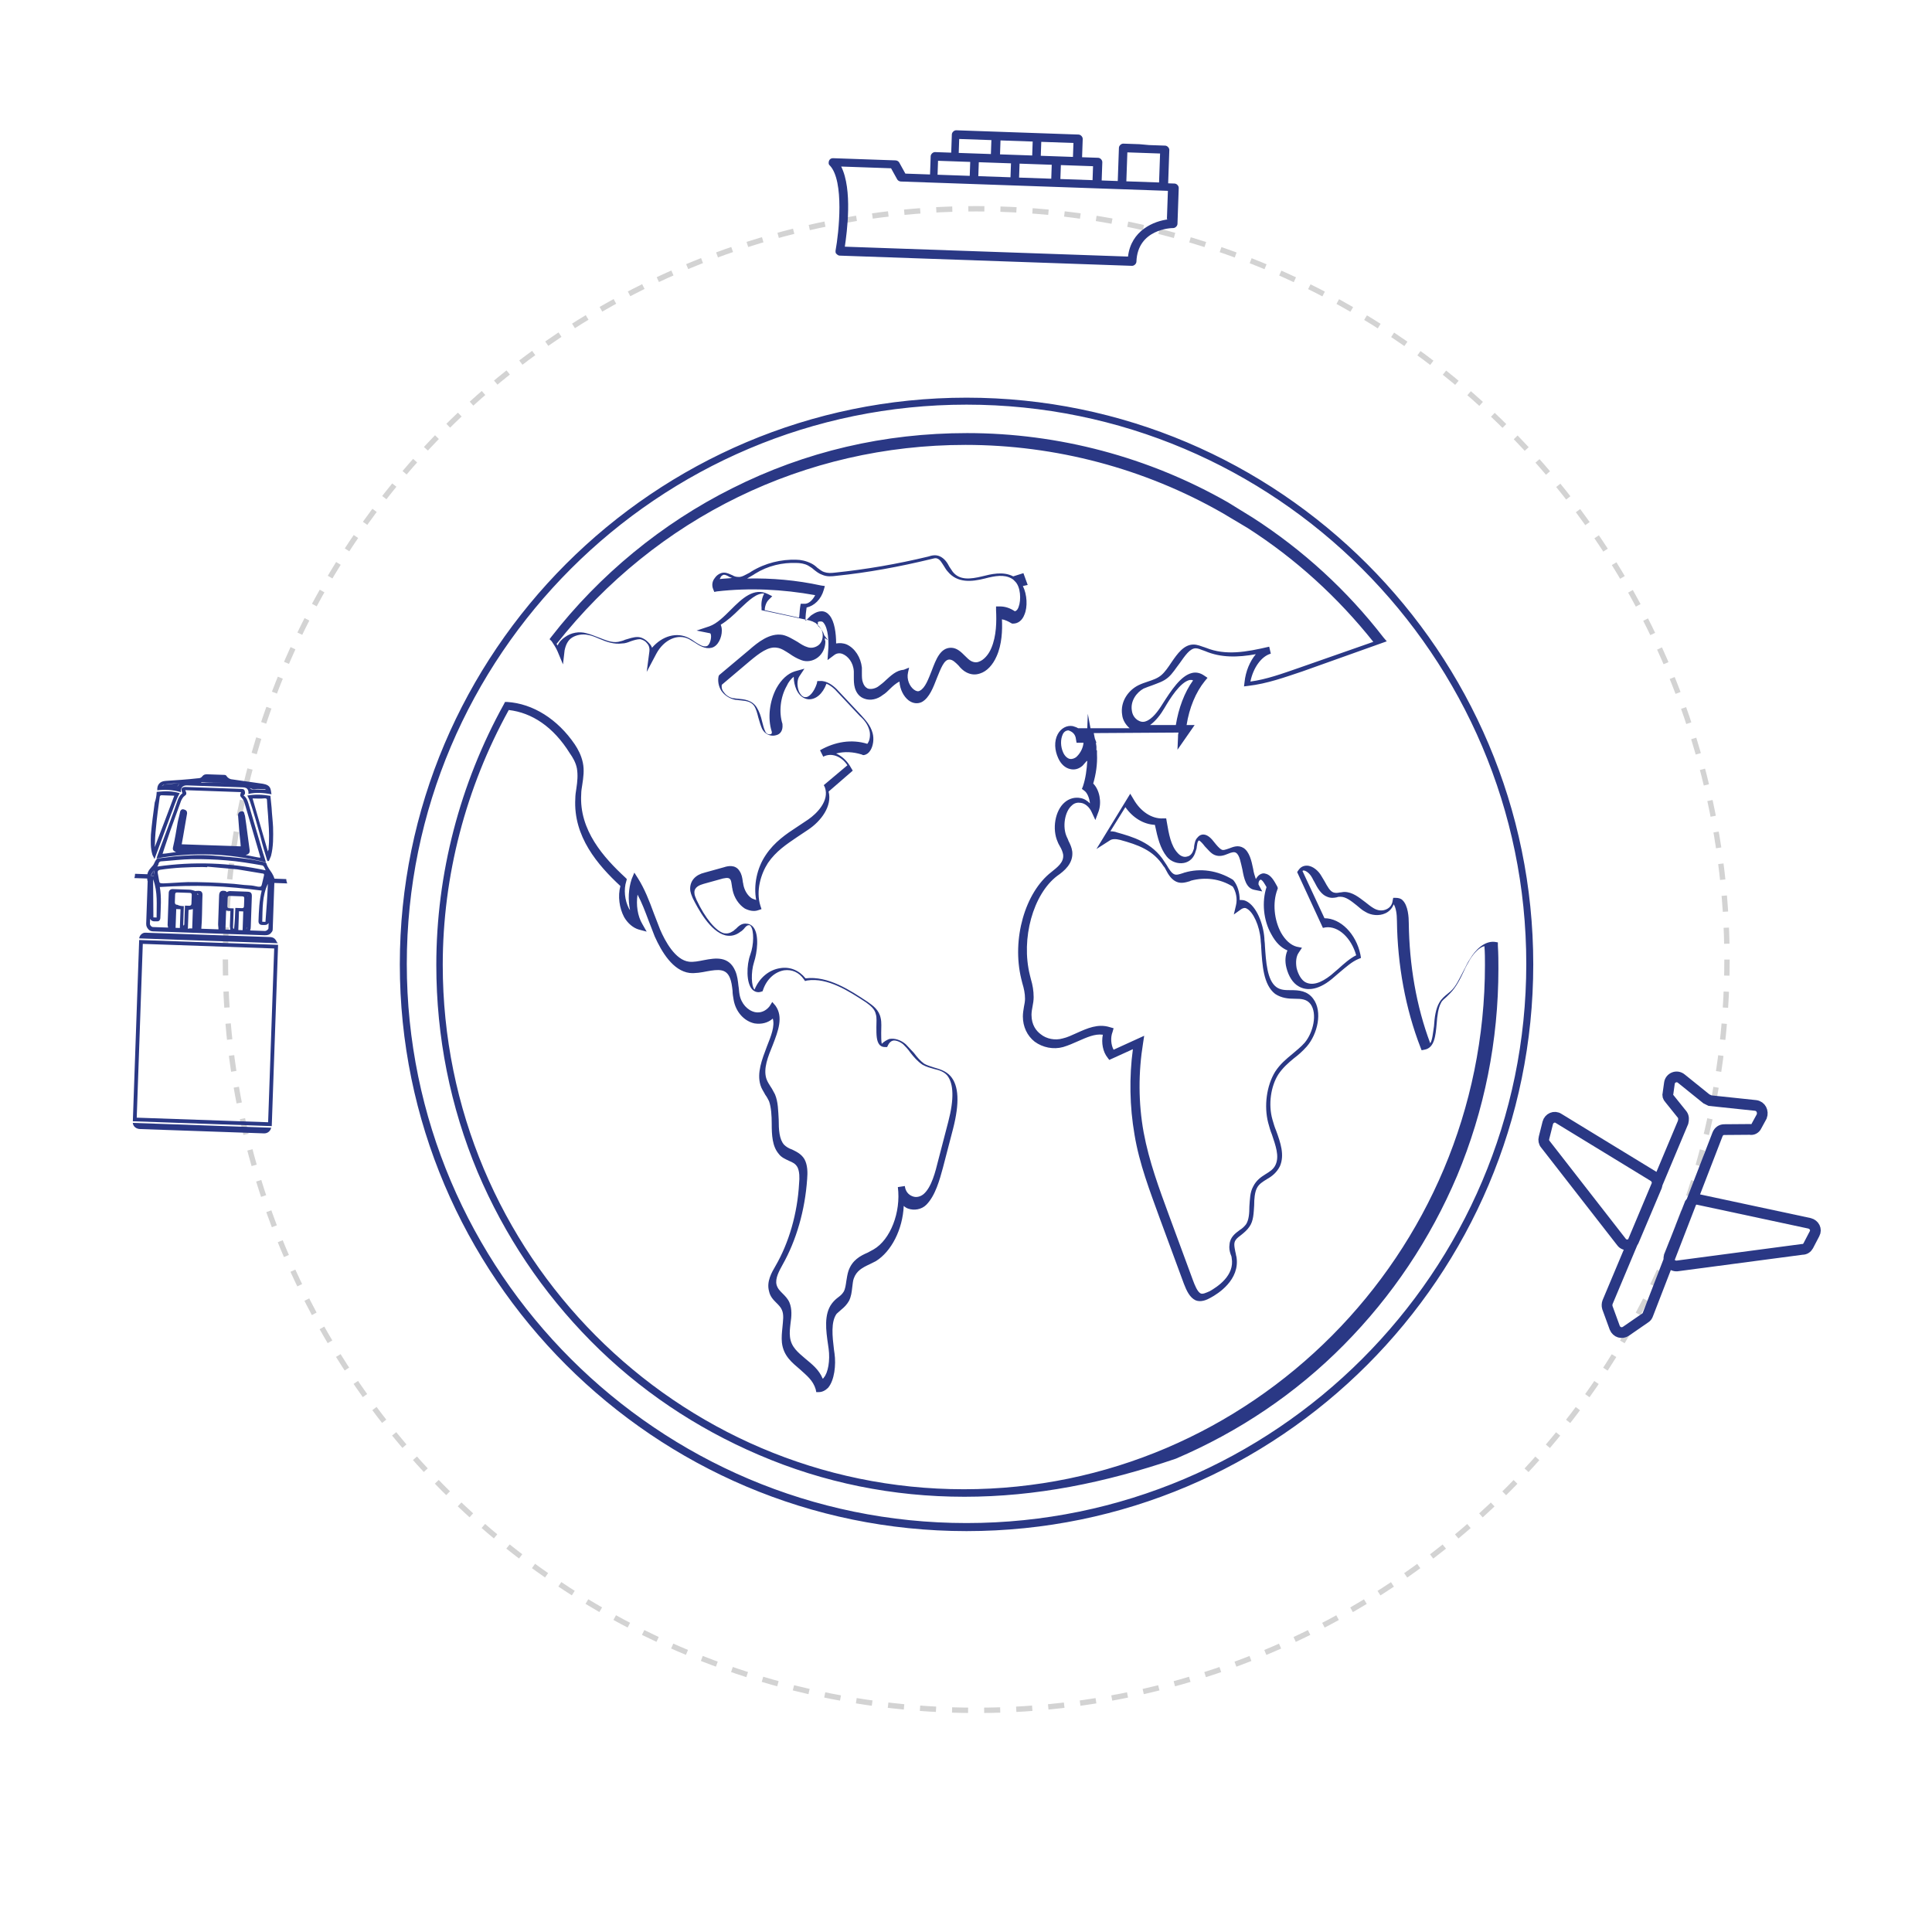 <svg version="1.1" id="Layer_1" xmlns="http://www.w3.org/2000/svg" xmlns:xlink="http://www.w3.org/1999/xlink" x="0px" y="0px" viewBox="0 0 360 360" style="enable-background:new 0 0 360 360;" xml:space="preserve">
                  <style type="text/css">
                    .st00{fill:#2A3885;}
                    .st11{fill:none;stroke:#D3D3D3;stroke-miterlimit:10;stroke-dasharray:2.99,2.99;}
                    .st22{fill:none;stroke:#2A3885;stroke-width:2;stroke-miterlimit:10;}
                  </style>
                  <g>
                    <path id="abt-map" class="st00" d="M180.1,285.3c-58.2,0-105.6-47.4-105.6-105.6S121.9,74.1,180.1,74.1s105.6,47.4,105.6,105.6
                      S238.4,285.3,180.1,285.3z M180.1,75.4c-57.5,0-104.3,46.8-104.3,104.2s46.8,104.2,104.3,104.2S284.4,237,284.4,179.6
                      S237.6,75.4,180.1,75.4z M179.7,278.9c-13.3,0-26.2-2.6-38.3-7.8c-11.7-5-22.3-12.1-31.3-21.2c-9-9.1-16.1-19.7-21.1-31.5
                      c-5.1-12.2-7.7-25.2-7.7-38.6c0-17,4.4-33.8,12.6-48.6l0.2-0.4h0.4c4.8,0.3,9.4,3.2,12.6,7.9c0.6,0.9,1.2,2,1.5,3.4
                      s0.1,2.8-0.1,4.1c-0.1,0.6-0.2,1.2-0.2,1.8c-0.4,6.7,4.2,11.8,8.2,15.5l0.3,0.3l-0.1,0.4c-0.5,1.5-0.3,3.6,0.5,5.1
                      c0.1,0.1,0.1,0.2,0.2,0.3c-0.4-1.9-0.3-4,0.3-5.8l0.5-1.2l0.7,1.1c1.2,1.9,2.1,4.2,2.9,6.4c0.4,1,0.8,2.1,1.2,3.1
                      c0.9,2.1,2.8,5.7,5.4,6c0.8,0.1,1.8-0.1,2.8-0.3c2.1-0.4,4.6-0.8,5.8,2c0.4,0.9,0.5,1.9,0.6,2.8c0.1,0.5,0.1,1.1,0.2,1.6
                      c0.3,1.7,1.5,3,2.9,3.3c1,0.2,2-0.2,2.7-1.1l0.5-0.8l0.6,0.7c1.5,2.1,0.5,4.7-0.5,7.3c-0.9,2.2-1.8,4.4-1.2,6.3
                      c0.2,0.6,0.5,1,0.8,1.5c0.3,0.4,0.5,0.9,0.8,1.4c0.6,1.4,0.6,3.1,0.7,4.7c0,1.9,0.1,3.7,1,4.7c0.4,0.4,0.9,0.7,1.5,0.9
                      c0.8,0.4,1.7,0.8,2.3,1.8c0.6,1.1,0.6,2.5,0.5,3.7c-0.4,5.8-2,11.4-4.6,16c-0.6,1.1-1.4,2.5-1.1,3.7c0.2,0.7,0.6,1.1,1.1,1.6
                      s1,1,1.3,1.7c0.5,1.2,0.4,2.6,0.2,3.9c-0.1,0.9-0.2,1.7-0.1,2.5c0.2,1.9,1.5,2.9,2.9,4.1c1.2,1,2.5,2,3.2,3.7
                      c0.1-0.1,0.2-0.1,0.2-0.2c0.8-0.9,1.2-3.2,0.9-5.4c0-0.2-0.1-0.5-0.1-0.7c-0.4-2.7-0.8-5.7,0.7-7.7c0.3-0.4,0.7-0.8,1.1-1.1
                      c0.4-0.3,0.8-0.6,1.1-1.1s0.4-1.3,0.5-2c0.1-0.6,0.2-1.3,0.4-1.9c0.7-2,2.2-2.8,3.6-3.4c0.4-0.2,0.7-0.4,1.1-0.6
                      c3.1-1.8,5.1-6.9,4.5-11.6l1.3-0.2c0.1,0.9,0.6,1.6,1.4,1.9c0.7,0.3,1.5,0.1,2.1-0.4c1.5-1.3,2.2-4.2,2.7-6.2l1.9-7.3
                      c1.1-4.2,1-7.1-0.2-8.6c-0.6-0.7-1.5-1-2.4-1.2c-0.7-0.2-1.5-0.4-2.2-0.8c-0.9-0.6-1.6-1.4-2.3-2.3c-0.4-0.6-0.9-1.1-1.3-1.5
                      c-0.6-0.5-1.4-0.8-1.9-0.7c-0.4,0.1-0.7,0.4-0.9,0.8l-0.2,0.4h-0.4c-0.4,0-0.7-0.1-1-0.4c-0.6-0.7-0.6-1.9-0.6-3.3
                      c0-0.9,0.1-1.8-0.1-2.4c-0.2-1-1-1.6-1.8-2.2c-3.2-2.1-7.2-4.7-11-4.1l-0.4,0.1l-0.2-0.3c-0.9-1.3-2.2-1.9-3.7-1.7
                      c-1.7,0.3-3.2,1.6-3.9,3.6l-0.1,0.3l-0.3,0.1c-0.6,0.2-1.2,0-1.6-0.4c-1.2-1.2-1.1-4.6-0.4-6.5c0.7-1.9,0.7-4.5,0.1-5.3
                      c-0.1-0.2-0.2-0.2-0.4-0.2c-0.3,0-0.6,0.3-0.9,0.7c-0.2,0.2-0.4,0.4-0.6,0.5c-0.9,0.7-1.8,0.9-2.8,0.7c-2.9-0.7-5.2-5.1-6.1-6.9
                      c-0.2-0.5-0.5-1.1-0.5-1.8c0-1.5,1-2.6,2.7-3l3.6-1c0.6-0.2,2.1-0.6,2.9,0.7c0.4,0.6,0.5,1.2,0.6,1.9c0,0.2,0.1,0.4,0.1,0.6
                      c0.2,1.1,0.8,2.1,1.6,2.6c0.2,0.1,0.5,0.2,0.8,0.3c-0.5-2.7,0.1-5.9,1.8-8.4c1.6-2.4,3.8-3.9,5.8-5.2l2.1-1.4c1.6-1.1,4-3.5,3.1-6
                      l-0.2-0.4l4.4-3.7c-1.1-1.7-3-2.4-4.5-1.6l-0.6-1.2c2.8-1.6,5.9-2.1,8.8-1.2c0.1-0.1,0.1-0.1,0.2-0.3c0.3-0.5,0.4-1.5,0.2-2.2
                      c-0.3-1.1-0.9-1.9-1.8-2.7l-4.6-4.9c-0.5-0.5-1.1-0.9-1.6-1.1c-0.7,1.9-2,3-3.4,2.9c-0.9-0.1-1.7-0.7-2.2-1.8
                      c-0.3-0.7-0.5-1.5-0.5-2.4c-0.5,0.4-1,1-1.3,1.7c-1.2,2.1-1.5,4.9-0.8,7.1v0.1c0.1,1-0.3,1.8-1.2,2c-1,0.3-2.1-0.2-2.6-1.2
                      c-0.3-0.7-0.5-1.4-0.7-2.1c-0.2-0.8-0.4-1.6-0.8-2.2c-0.6-0.8-1.5-0.9-2.5-1c-0.3,0-0.6-0.1-1-0.1c-1-0.2-2-0.8-2.6-1.7
                      c-0.5-0.8-0.7-1.8-0.5-2.7l0.1-0.2l5.6-4.7c1.6-1.4,3.8-3.2,6.2-2.8c1,0.2,1.9,0.8,2.8,1.3c0.6,0.4,1.2,0.8,1.9,1
                      c0.6,0.2,1.3,0.1,1.9-0.3c0.6-0.4,0.9-1.1,0.9-1.9c0-0.9-0.4-1.5-1.1-2.1l-0.2-0.2c-0.2-0.1-0.4-0.2-0.6-0.3l-0.6-0.2l0,0l-8.9-1.9
                      v-0.5c-0.1-0.9,0.1-1.9,0.5-2.6c-1.4-0.1-2.7,1.1-4.6,2.9c-1.1,1.1-2.3,2.2-3.5,2.9c0.1,0.3,0.2,0.6,0.2,1.1c0,1.3-0.7,2.9-1.9,3.2
                      c-1.2,0.3-2.3-0.4-3.2-1c-0.3-0.2-0.7-0.4-1-0.6c-2.1-1.1-4.7,0.1-6.1,2.7l-1.8,3.4l0.5-3.8c0.1-0.8-0.2-1.3-0.5-1.6
                      c-0.3-0.4-0.8-0.6-1.2-0.7c-0.6,0-1.2,0.2-1.8,0.4c-0.5,0.2-1,0.4-1.6,0.4c-1.5,0.2-2.9-0.3-4.3-0.9c-0.7-0.3-1.4-0.6-2.1-0.7
                      c-1-0.2-2.1,0-2.9,0.5s-1.2,1.4-1.4,2.4l-0.3,2.6l-1-2.4c-0.3-0.7-0.7-1.3-1.1-1.9l-0.4-0.4l0.3-0.4c9-11.6,20.7-21.2,33.7-27.7
                      c13.7-6.9,28.4-10.3,43.8-10.3c17.1,0,33.9,4.5,48.6,12.9l4.7,2.9c9.3,6,17.5,13.5,24.3,22.3l0.6,0.7l-15.7,5.6
                      c-3.3,1.1-6.6,2.3-10.1,2.7l-0.8,0.1l0.1-0.8c0.2-2,1-3.9,2.1-5.2c-3.3,0.6-6.5,0.7-9.5-0.6c-0.1,0-0.2-0.1-0.3-0.1
                      c-0.5-0.2-1-0.4-1.4-0.4c-1.1,0-2,1.4-3,2.8c-0.7,0.9-1.3,1.9-2.1,2.6c-0.9,0.8-2,1.1-3,1.5c-0.6,0.2-1.1,0.4-1.6,0.6
                      c-1.3,0.7-2.5,2.3-2.2,4.1c0.1,0.8,0.5,1.4,1.1,1.8c0.5,0.3,1,0.4,1.5,0.2c1.2-0.4,2.3-1.9,3.1-3.2c1.6-2.5,3.4-5.3,5.5-5.8
                      c0.8-0.2,1.6,0,2.3,0.5l0.6,0.4l-0.5,0.6c-1.7,2.1-2.9,5-3.4,8.2h1.5l-3.2,4.6l0.1-2.3c0-0.3,0-0.6,0.1-0.9l-15.8,0.1l0.2,1
                      l0.3,0.8h-0.1c0,0.2,0.1,0.5,0.1,0.7v0.1c0,0.2,0,0.4,0,0.6h0.1v0.7c0.1,1.9-0.2,3.8-0.7,5.5c1.2,1.2,1.6,3.5,1,5.2l-0.6,1.6
                      l-0.7-1.5c-0.4-0.9-1.2-1.6-2-1.7c-0.6-0.1-1.2,0-1.7,0.5c-1.3,1.1-1.8,4-0.9,5.9c0.1,0.2,0.2,0.4,0.3,0.7c0.3,0.6,0.6,1.2,0.7,2
                      c0.2,2.2-1.5,3.6-2.8,4.5l0,0c-4.5,3.4-6.8,11.7-5.1,18.5c0.1,0.3,0.1,0.5,0.2,0.8c0.3,1,0.5,2.1,0.5,3.3c0,0.6-0.1,1.2-0.2,1.7
                      c-0.1,0.5-0.2,1.1-0.2,1.6c0,1.9,0.9,3,1.7,3.6c1.1,0.9,2.7,1.2,4.1,0.8c0.9-0.2,1.7-0.6,2.6-1c2-0.9,4-1.8,6.2-1.1l0.7,0.2
                      l-0.2,0.7c-0.4,1-0.3,2.4,0.2,3.3l5.7-2.6l-0.2,1.3c-0.9,5.5-0.9,11.2,0.1,16.7c1,5.4,2.9,10.5,4.7,15.4l4.5,12.2
                      c0.3,0.8,0.8,2.1,1.4,2.4c0.4,0.2,1-0.1,1.7-0.4c1.4-0.8,4.7-2.9,4.1-6.2c0-0.2-0.1-0.5-0.2-0.7c-0.2-0.6-0.3-1.2-0.2-1.8
                      c0.1-1.4,1.1-2.1,1.9-2.7c0.5-0.3,0.9-0.7,1.2-1.1c0.5-0.8,0.6-2,0.6-3.3c0.1-1.3,0.1-2.6,0.7-3.7c0.6-1.2,1.5-1.8,2.3-2.3
                      s1.5-0.9,1.9-1.8c0.7-1.6,0-3.5-0.7-5.6c-0.3-0.7-0.5-1.5-0.7-2.2c-0.8-3.1-0.3-6.9,1.3-9.5c0.9-1.4,2.1-2.4,3.2-3.3
                      c0.8-0.7,1.6-1.3,2.3-2.1c1.6-1.9,2.4-5.4,1.1-7.2c-0.7-0.9-1.6-1-3-1c-1.1,0-2.4-0.1-3.6-0.9c-2.2-1.7-2.4-5.4-2.6-8.7
                      c0-0.5-0.1-1-0.1-1.4c-0.2-2.6-1.4-5.2-2.6-5.8c-0.3-0.2-0.7-0.1-1,0.1l-1.4,1l0.4-1.7c0.3-1.2,0-2.6-0.6-3.5
                      c-2.4-1.5-5.2-1.8-7.8-1.1l-0.2,0.1c-0.7,0.2-1.6,0.5-2.5,0.1s-1.5-1.3-2-2.3c-0.1-0.2-0.2-0.4-0.4-0.6c-1.9-3-4.8-4-8.1-4.9
                      c-0.8-0.2-1.5-0.2-1.9,0.1l-2.5,1.6l6.3-10.3l0.6,1c1.3,2.3,3.4,3.7,5.5,3.6h0.6l0.1,0.6c0.4,2.4,0.8,4.5,2,5.8
                      c0.5,0.6,1.2,0.9,1.8,0.7c0.6-0.1,1-0.6,1.2-1.3c0.1-0.2,0.1-0.4,0.1-0.6c0.1-0.6,0.2-1.2,0.6-1.6c0.4-0.5,0.8-0.6,1.1-0.6
                      c0.8,0,1.5,0.7,2.1,1.5c0.4,0.5,0.9,1.1,1.3,1.3c0.3,0.2,0.8,0,1.4-0.2c0.8-0.3,1.7-0.7,2.7-0.1c1.1,0.7,1.5,2.4,1.8,3.9
                      c0.1,0.7,0.3,1.3,0.5,1.9c0.1-0.1,0.1-0.2,0.2-0.3c0.4-0.6,1.1-0.9,1.6-0.7c1,0.2,1.6,1.3,2.2,2.4l0.1,0.3l-0.1,0.3
                      c-0.9,2.4-0.6,5.6,0.7,8c0.8,1.4,1.8,2.3,2.9,2.6l1,0.2l-0.6,0.9c-0.5,0.7-0.6,1.8-0.4,2.9c0.3,1.2,0.9,2.2,1.6,2.6
                      c1.3,0.7,2.9,0.2,4.8-1.3c0.5-0.4,0.9-0.8,1.4-1.2c1-0.9,2.1-1.9,3.3-2.5c-0.9-3.2-3.3-5.5-5.7-5.2l-0.5,0.1l-4.8-10.4l0.2-0.3
                      c0.4-0.6,0.9-0.9,1.6-0.9l0,0c1.1,0,2.2,1,2.7,1.9c0.2,0.3,0.4,0.7,0.6,1c0.5,0.9,1,1.9,1.7,2.1c0.3,0.1,0.7,0.1,1.1,0
                      c0.3,0,0.6-0.1,0.9-0.1c1.5,0,2.7,1,3.9,1.9c0.5,0.4,1,0.8,1.5,1.1c0.8,0.5,1.7,0.6,2.5,0.2c0.6-0.3,1-0.8,1.1-1.6l0.1-0.5h0.5
                      c0.4,0,0.9,0.1,1.2,0.4c1.1,1,1.2,3.3,1.2,4.3c0.1,7.8,1.4,15.5,4,22.4c0.4-0.6,0.5-1.9,0.7-3.2c0.1-1.6,0.3-3.2,1-4.4
                      c0.4-0.7,1-1.2,1.5-1.6c0.2-0.2,0.4-0.3,0.6-0.5c1-0.9,1.6-2.3,2.4-3.8c0.4-0.7,0.7-1.5,1.2-2.2c1-1.7,2.7-3.4,4.6-3.2l0.6,0.1v0.6
                      c0.1,1.6,0.1,3,0.1,4.3c0,13.4-2.6,26.4-7.7,38.6c-5,11.8-12.1,22.4-21.1,31.5s-19.6,16.2-31.3,21.2
                      C205.9,276.3,193,278.9,179.7,278.9z M94.8,132.3c-8,14.5-12.3,30.9-12.3,47.5c0,53.9,43.6,97.7,97.1,97.7s97.1-43.8,97.1-97.7
                      c0-1.1,0-2.3-0.1-3.5c-0.9,0.2-1.9,1.2-2.7,2.5c-0.4,0.7-0.8,1.4-1.1,2.1c-0.7,1.5-1.5,3.1-2.6,4.2c-0.2,0.2-0.4,0.4-0.6,0.6
                      c-0.4,0.4-0.9,0.7-1.1,1.2c-0.5,0.9-0.7,2.4-0.8,3.9c-0.2,2.2-0.4,4.5-2.3,4.8l-0.5,0.1l-0.2-0.5c-2.8-7.2-4.3-15.4-4.4-23.6
                      c0-1.3-0.2-2.5-0.6-3.1c-0.3,0.8-0.9,1.4-1.6,1.7c-1.1,0.5-2.6,0.4-3.7-0.3c-0.6-0.3-1.1-0.8-1.6-1.2c-1-0.8-2-1.6-3-1.6
                      c-0.2,0-0.5,0-0.7,0.1c-0.5,0.1-1.1,0.2-1.8-0.1c-1.1-0.4-1.8-1.6-2.4-2.8c-0.2-0.3-0.3-0.6-0.5-0.9c-0.4-0.7-1.1-1.2-1.5-1.2
                      c0,0-0.1,0-0.2,0.1l4.1,8.8l0,0c3,0,5.9,2.9,6.7,6.8l0.1,0.6l-0.5,0.2c-1.2,0.5-2.3,1.5-3.5,2.5c-0.5,0.4-0.9,0.8-1.4,1.2
                      c-2.9,2.4-5,2.1-6.2,1.4c-1.1-0.6-1.9-1.9-2.3-3.5c-0.3-1.2-0.2-2.3,0.2-3.2c-1.2-0.5-2.2-1.5-3-3c-1.5-2.6-1.8-6.1-0.9-8.8
                      c-0.3-0.5-0.7-1.3-1.1-1.4c0,0-0.2,0.1-0.3,0.3s-0.1,0.5-0.1,0.6l0.7,1.3l-1.5-0.3c-1.5-0.3-1.9-2.1-2.2-3.8
                      c-0.3-1.2-0.5-2.7-1.2-3.1c-0.3-0.2-0.8-0.1-1.5,0.2s-1.6,0.6-2.5,0.2c-0.7-0.3-1.2-1-1.8-1.6c-0.3-0.4-0.8-1-1.1-1.1
                      c0,0,0,0-0.1,0.1c-0.2,0.2-0.2,0.6-0.3,1.1c0,0.3-0.1,0.5-0.2,0.8c-0.3,1.2-1.1,2-2.2,2.2c-1.1,0.2-2.4-0.2-3.2-1.2
                      c-1.2-1.5-1.7-3.5-2.2-5.9c-2.1-0.1-4.1-1.3-5.5-3.3l-2.8,4.5c0.5,0,1,0.1,1.2,0.2c2.8,0.8,6.6,1.8,8.9,5.5
                      c0.1,0.2,0.3,0.4,0.4,0.6c0.4,0.7,0.9,1.5,1.4,1.7c0.4,0.2,1,0,1.6-0.2c0.1,0,0.2-0.1,0.3-0.1c3-0.9,6.2-0.4,9,1.3l0.1,0.1l0.1,0.1
                      c0.7,0.9,1.1,2.2,1.1,3.6c0.4,0,0.8,0,1.2,0.2c1.9,0.9,3.2,4.2,3.4,6.9c0,0.5,0.1,0.9,0.1,1.4c0.2,3,0.4,6.4,2.1,7.7
                      c0.8,0.6,1.7,0.6,2.8,0.6c1.4,0,3,0.1,4.1,1.6c1.8,2.4,0.8,6.6-1.2,8.9c-0.8,0.9-1.6,1.6-2.4,2.2c-1.1,0.9-2.1,1.8-2.9,3
                      c-1.4,2.2-1.9,5.6-1.1,8.4c0.2,0.7,0.4,1.4,0.7,2.1c0.8,2.2,1.6,4.5,0.7,6.6c-0.6,1.2-1.5,1.9-2.4,2.4c-0.8,0.5-1.5,0.9-1.9,1.7
                      s-0.5,2-0.5,3.2c-0.1,1.4-0.1,2.9-0.9,4c-0.4,0.6-1,1.1-1.5,1.5c-0.8,0.6-1.3,1-1.3,1.8c0,0.4,0.1,0.9,0.2,1.4
                      c0.1,0.3,0.1,0.6,0.2,0.9c0.7,4.3-3.5,6.9-4.8,7.6c-0.7,0.4-1.8,0.9-2.8,0.5c-1.1-0.5-1.7-1.8-2.2-3.1l-4.5-12.2
                      c-1.8-5-3.8-10.1-4.7-15.6c-0.9-5.2-1-10.7-0.3-15.9l-4.4,2l-0.3-0.4c-0.9-1.1-1.2-2.8-0.9-4.3c-1.5-0.2-3,0.5-4.6,1.2
                      c-0.9,0.4-1.8,0.8-2.8,1.1c-1.8,0.5-3.8,0.1-5.3-1c-1.4-1.1-2.2-2.8-2.2-4.7c0-0.6,0.1-1.2,0.2-1.8c0.1-0.5,0.2-1,0.2-1.5
                      c0-1-0.2-1.9-0.5-2.9c-0.1-0.3-0.1-0.5-0.2-0.8c-1.8-7.4,0.7-16.1,5.6-19.9l0,0c1.1-0.9,2.4-1.8,2.2-3.3c-0.1-0.5-0.3-1-0.6-1.5
                      c-0.1-0.2-0.3-0.5-0.4-0.8c-1.1-2.4-0.5-5.9,1.3-7.4c0.8-0.7,1.9-1,2.9-0.8c0.7,0.1,1.3,0.5,1.8,1c-0.1-1-0.5-2-1.1-2.4l-0.4-0.3
                      l0.2-0.5c0.5-1.5,0.7-3.1,0.8-4.7h-0.1c-0.3,0.3-0.5,0.6-0.8,0.9c-0.7,0.6-1.5,0.8-2.3,0.6c-0.9-0.2-1.7-0.9-2.2-2
                      c-0.7-1.5-0.8-3.2-0.1-4.5c0.6-1.1,1.7-1.7,2.8-1.5c0.3,0.1,0.7,0.2,1,0.4h1.7l0.1-2.7l0.5,2.7h7.3c-0.7-0.6-1.3-1.5-1.4-2.5
                      c-0.4-2.5,1.2-4.6,3-5.5c0.6-0.3,1.2-0.5,1.8-0.7c0.9-0.3,1.8-0.6,2.5-1.2s1.3-1.5,1.9-2.4c1.1-1.6,2.3-3.3,4.1-3.3
                      c0.7,0,1.4,0.3,2,0.5c0.1,0,0.2,0.1,0.3,0.1c3.7,1.5,7.5,0.8,11.8-0.2l0.3,1.3c-1.8,0.5-3.3,2.7-3.8,5.2c3-0.4,6-1.5,8.9-2.5
                      l14-4.9c-6.6-8.3-14.5-15.5-23.4-21.2l-4.7-2.8c-14.5-8.3-31.1-12.7-47.9-12.7c-29.9,0-57.6,13.5-76.2,37.1
                      c0.1,0.1,0.2,0.2,0.2,0.3c0.3-0.7,0.8-1.2,1.4-1.6c1.1-0.8,2.6-1.1,4-0.7c0.8,0.2,1.5,0.5,2.3,0.8c1.3,0.5,2.4,1,3.6,0.8
                      c0.4-0.1,0.9-0.2,1.3-0.4c0.7-0.2,1.5-0.5,2.3-0.5s1.6,0.5,2.2,1.2c0.2,0.2,0.4,0.5,0.5,0.8c1.9-2.2,4.6-3,6.9-1.8
                      c0.4,0.2,0.7,0.4,1.1,0.7c0.8,0.5,1.5,1,2.2,0.8c0.4-0.1,0.8-1,0.8-1.8c0-0.4-0.1-0.6-0.2-0.6l-2.5-0.5l2.4-0.8
                      c1.4-0.5,2.7-1.8,4-3.1c2.1-2.1,4.3-4.2,6.9-2.9l0.8,0.4l-0.7,0.7c-0.4,0.4-0.7,1.2-0.7,1.9l6.4,1.4c0.1-0.7,0.1-1.4,0.2-2l0.1-0.6
                      h0.6c0.8,0.1,1.6-0.6,2.1-1.6c-6.1-1.1-12.2-1.4-18.3-0.7l-0.5,0.1l-0.2-0.5c-0.3-0.7-0.2-1.5,0.3-2.1c0.4-0.6,1.1-1,1.7-1
                      c0.6,0,1.1,0.3,1.6,0.5c0.3,0.2,0.7,0.3,1,0.3c0.7,0.1,1.4-0.4,2.2-0.8c0.1-0.1,0.2-0.1,0.3-0.2c2.6-1.6,5.6-2.3,8.4-2.2
                      c0.8,0,1.8,0.2,2.8,0.7c0.4,0.2,0.8,0.5,1.1,0.8c0.4,0.3,0.9,0.7,1.3,0.8c0.6,0.2,1.2,0.2,2,0.1c5.8-0.6,11.6-1.6,17.4-3
                      c0.6-0.2,1.4-0.4,2.2,0s1.3,1.1,1.7,1.9c0.2,0.3,0.4,0.6,0.6,0.9c1.3,1.7,3.4,1.4,5.5,0.9c1.6-0.4,3.9-1,5.8,0l1.9-0.6l0.8,2.2
                      l-0.9,0.2c0.8,1.6,0.9,3.9,0.3,5.3c-0.4,1.1-1.2,1.7-2.1,1.7h-0.2l-0.2-0.1c-0.5-0.3-1.1-0.6-1.7-0.7c0.1,2,0,4.7-1,6.9
                      c-0.7,1.6-1.8,2.8-3.1,3.2c-0.9,0.3-1.7,0.2-2.5-0.2c-0.6-0.3-1.1-0.8-1.5-1.3c-0.6-0.6-1.1-1.1-1.7-1.1l0,0c-1,0-1.6,1.7-2.3,3.4
                      c-0.7,1.8-1.4,3.7-2.8,4.5c-0.8,0.4-1.7,0.3-2.5-0.3c-0.9-0.7-1.6-2-1.7-3.5c-0.6,0.3-1.2,0.8-1.8,1.4c-0.4,0.4-0.8,0.8-1.3,1.1
                      c-1,0.8-2.3,1.1-3.4,0.7c-0.9-0.3-1.5-1-1.8-2c-0.2-0.7-0.2-1.4-0.2-2.1c0-0.3,0-0.7,0-1c-0.1-1.7-1.1-2.8-2-3.2
                      c-0.4-0.2-1.1-0.3-1.7,0.2l-1.2,0.9l0.1-1.5c0.2-2,0-4.4-0.8-5.4c-0.2-0.3-0.4-0.3-0.6-0.3c-0.2,0-0.3,0-0.5,0.1c0,0.2,0,0.4,0,0.7
                      c0.6,0.5,1,1.1,1.2,1.8l0.7,0.9l-0.6-0.4c0,0.2,0,0.4,0.1,0.6c0,1.2-0.5,2.3-1.4,3s-2.1,0.9-3.1,0.5c-0.8-0.3-1.5-0.7-2.2-1.2
                      c-0.8-0.5-1.5-1-2.3-1.1c-1.6-0.3-3.3,1-5.1,2.5l-5.2,4.4c-0.1,0.6,0.1,1.1,0.4,1.4c0.4,0.6,1.1,1,1.7,1.1c0.3,0,0.6,0.1,0.9,0.1
                      c1.1,0.1,2.6,0.2,3.5,1.6c0.5,0.8,0.8,1.7,1,2.6c0.2,0.7,0.3,1.3,0.6,1.9c0.2,0.5,0.7,0.6,1,0.5c0.1,0,0.3-0.1,0.2-0.5
                      c-0.8-2.5-0.4-5.7,0.9-8.1c0.9-1.6,2.1-2.7,3.4-3.1l1.8-0.5l-1,1.5c-0.4,0.7-0.4,1.8,0,2.8c0.3,0.6,0.7,1,1.1,1
                      c0.8,0.1,1.7-1,2.2-2.5l0.1-0.5h0.5c1.2-0.1,2.4,0.8,3.1,1.5l4.6,4.9c0.7,0.8,1.7,1.8,2.1,3.3c0.3,1.1,0.1,2.4-0.4,3.2
                      c-0.3,0.5-0.7,0.8-1.2,0.9h-0.2l-0.2-0.1c-1.6-0.5-3.2-0.6-4.8-0.2c1.1,0.5,2.1,1.4,2.8,2.7l0.3,0.5l-4.5,3.9
                      c0.7,2.7-1.4,5.5-3.8,7.1l-2.1,1.4c-1.9,1.3-3.9,2.6-5.4,4.8c-1.3,2-2.3,5.2-1.4,8l0.2,0.6l-0.6,0.2c-0.8,0.3-1.7,0.1-2.5-0.3
                      c-1.1-0.7-2-2-2.3-3.5c0-0.2-0.1-0.4-0.1-0.6c-0.1-0.5-0.1-1-0.3-1.3s-0.5-0.4-1.4-0.2l-3.6,1c-0.7,0.2-1.8,0.6-1.7,1.7
                      c0,0.4,0.2,0.8,0.4,1.3c1.6,3.4,3.6,5.8,5.1,6.2c0.6,0.1,1.1,0,1.7-0.4c0.2-0.1,0.3-0.3,0.5-0.4c0.5-0.5,1-1,1.8-1
                      c0.6,0,1.1,0.2,1.5,0.7c1.1,1.4,0.7,4.7,0.1,6.5c-0.6,1.9-0.5,4.5,0.1,5.1l0,0c0.9-2.2,2.7-3.7,4.8-4c1.8-0.3,3.5,0.4,4.7,1.9
                      c4.2-0.5,8.3,2.2,11.6,4.4c1,0.7,2.1,1.5,2.4,3c0.2,0.8,0.1,1.8,0.1,2.8c0,0.6,0,1.5,0.1,2c0.4-0.4,0.9-0.7,1.4-0.9
                      c1-0.2,2.2,0.2,3.1,1c0.5,0.5,1,1.1,1.5,1.6c0.6,0.8,1.2,1.5,1.9,2c0.5,0.3,1.2,0.5,1.8,0.7c1,0.3,2.2,0.6,3.1,1.6
                      c1.6,1.8,1.7,5.1,0.5,9.8l-1.9,7.3c-0.6,2.2-1.4,5.2-3.1,6.9c-0.9,0.9-2.3,1.1-3.4,0.7c-0.3-0.1-0.6-0.3-0.8-0.5
                      c-0.2,4.4-2.3,8.5-5.2,10.3c-0.4,0.2-0.8,0.4-1.2,0.6c-1.3,0.6-2.4,1.2-2.9,2.6c-0.2,0.5-0.2,1.1-0.3,1.7c-0.1,0.9-0.2,1.7-0.6,2.5
                      c-0.4,0.7-0.9,1.2-1.4,1.6c-0.3,0.3-0.6,0.5-0.9,0.8c-1.1,1.5-0.8,4.2-0.5,6.7c0,0.2,0.1,0.5,0.1,0.7c0.3,2.1,0,5-1.2,6.4
                      c-0.5,0.5-1.1,0.8-1.7,0.8h-0.5l-0.1-0.5c-0.5-1.7-1.7-2.6-2.9-3.7c-1.5-1.3-3.1-2.5-3.4-5c-0.1-1,0-1.9,0.1-2.9
                      c0.1-1.2,0.3-2.3-0.1-3.2c-0.2-0.5-0.6-0.9-1-1.3c-0.6-0.6-1.2-1.2-1.4-2.2c-0.5-1.8,0.5-3.5,1.2-4.7c2.5-4.3,4.1-9.8,4.4-15.4
                      c0.1-1,0.1-2.2-0.3-3c-0.4-0.7-0.9-0.9-1.6-1.2c-0.6-0.3-1.4-0.6-1.9-1.3c-1.2-1.4-1.3-3.5-1.3-5.6c0-1.5-0.1-3.1-0.5-4.2
                      c-0.2-0.4-0.4-0.8-0.7-1.2c-0.3-0.6-0.7-1.1-0.9-1.8c-0.7-2.3,0.3-4.8,1.2-7.2c0.8-2,1.5-3.8,1.1-5.2c-0.9,0.8-2.1,1.1-3.4,0.9
                      c-1.9-0.4-3.5-2.1-3.9-4.4c-0.1-0.6-0.2-1.1-0.2-1.7c-0.1-0.9-0.2-1.7-0.5-2.4c-0.7-1.7-2.1-1.6-4.3-1.2c-1,0.2-2.1,0.4-3.2,0.3
                      c-3.1-0.4-5.2-3.9-6.5-6.8c-0.4-1-0.8-2.1-1.2-3.1c-0.6-1.6-1.2-3.2-2-4.7c-0.3,1.9,0,4,0.9,5.5l0.8,1.4l-1.5-0.4
                      c-1-0.3-2-1.1-2.7-2.3c-0.9-1.7-1.2-3.9-0.7-5.8c-4.2-3.9-8.8-9.2-8.4-16.3c0-0.6,0.1-1.3,0.2-1.9c0.2-1.3,0.3-2.5,0.1-3.7
                      c-0.2-1.1-0.8-2.1-1.3-2.8C103.1,135.4,99.1,132.8,94.8,132.3z M199.1,136.1c-0.5,0-0.9,0.3-1.1,0.8c-0.4,0.9-0.4,2.2,0.1,3.3
                      c0.3,0.7,0.8,1.1,1.2,1.2c0.5,0.1,0.9-0.1,1.2-0.3c0.7-0.6,1.3-1.6,1.4-2.7h-1.3l-0.1-0.6C200.4,136.7,199.7,136.3,199.1,136.1
                      C199.3,136.1,199.2,136.1,199.1,136.1z M222,126.7c-0.1,0-0.2,0-0.3,0c-1.8,0.4-3.7,3.5-4.7,5.2c-0.7,1.2-1.6,2.4-2.7,3.2h4.8
                      c0.5-3.1,1.6-6.1,3.2-8.3C222.2,126.7,222.1,126.7,222,126.7z M169.4,124.4l-0.2,0.9c-0.3,1.3,0.3,2.6,1.1,3.2
                      c0.4,0.3,0.8,0.4,1.1,0.2c1-0.5,1.6-2.2,2.2-3.7c0.8-2.1,1.6-4.3,3.6-4.3c1.1,0,1.9,0.8,2.6,1.5c0.4,0.4,0.8,0.8,1.2,1
                      s0.9,0.3,1.4,0.1c0.9-0.3,1.8-1.3,2.3-2.5c1-2.3,1-5.1,0.9-7.1V113h0.7c1,0,1.9,0.3,2.8,0.9c0.4-0.1,0.6-0.5,0.7-0.8
                      c0.5-1.3,0.4-3.8-0.7-4.8l-0.3-0.3l0,0l-0.3-0.2c-1.4-0.8-3.1-0.5-5,0c-2.4,0.6-5.1,0.9-6.9-1.3c-0.3-0.3-0.5-0.7-0.7-1
                      c-0.4-0.6-0.7-1.2-1.2-1.4c-0.4-0.2-0.8,0-1.3,0.1c-5.8,1.4-11.7,2.5-17.6,3.1c-0.8,0.1-1.7,0.2-2.6-0.2c-0.6-0.2-1.1-0.6-1.6-1
                      c-0.3-0.3-0.7-0.5-1-0.7c-0.7-0.4-1.6-0.5-2.2-0.5c-2.6-0.1-5.3,0.5-7.7,2c-0.1,0.1-0.2,0.1-0.3,0.2c-0.4,0.2-0.8,0.5-1.2,0.7
                      c4.6-0.1,9.2,0.3,13.8,1.3l0.7,0.1l-0.2,0.7c-0.5,1.8-1.8,3-3.2,3.3c-0.1,0.7-0.2,1.4-0.2,2.2v0.3l0.3-0.3c0.1-0.1,0.2-0.2,0.2-0.2
                      l0.5-0.5l0,0l0,0l0.3-0.2c0.6-0.4,1.1-0.6,1.7-0.6c0.6,0,1.1,0.3,1.5,0.8c0.9,1.1,1.2,3.3,1.2,5.2c0.6-0.1,1.3-0.1,2,0.2
                      c1.5,0.7,2.6,2.4,2.8,4.3c0,0.4,0,0.7,0,1.1c0,0.6,0,1.2,0.2,1.7c0.2,0.6,0.5,0.9,0.9,1.1c0.6,0.2,1.5,0,2.1-0.5
                      c0.4-0.3,0.8-0.6,1.2-1c1-0.9,2-1.9,3.4-2L169.4,124.4z M134.9,107.1c-0.1,0-0.4,0.1-0.6,0.4c0,0.1-0.1,0.2-0.2,0.4
                      c0.8-0.1,1.5-0.1,2.3-0.2c-0.2-0.1-0.3-0.1-0.5-0.2C135.6,107.3,135.2,107.1,134.9,107.1L134.9,107.1z"></path>
                  </g>
                  <g>
                    <circle class="st11" id="cargoabtpath" cx="181.9" cy="178.8" r="139.9"></circle>
                  </g>
                    <path class="st00" id="ship" d="M207,25.9h-3c-0.4,0-0.8,0.4-0.8,0.8v6.2h-3v-3.4c0-0.4-0.4-0.8-0.8-0.8h-3v-3.4c0-0.4-0.4-0.8-0.8-0.8H188
                      h-7.6h-7.6c-0.4,0-0.8,0.4-0.8,0.8v3.4h-3c-0.4,0-0.8,0.4-0.8,0.8v3.4h-4.6l-1.2-2c-0.1-0.2-0.4-0.4-0.7-0.4H150
                      c-0.3,0-0.6,0.2-0.7,0.5c-0.1,0.3-0.1,0.7,0.2,0.9c2.8,2.8,2.1,12.4,1.6,15.8c0,0.2,0,0.5,0.2,0.6c0.2,0.2,0.4,0.3,0.6,0.3h54.5
                      c0.4,0,0.8-0.4,0.8-0.8c0-6.1,6.3-6.5,6.6-6.5c0.4,0,0.8-0.4,0.8-0.8v-6.7c0-0.4-0.4-0.8-0.8-0.8h-1.2v-6.2c0-0.4-0.4-0.8-0.8-0.8
                      h-3 M204.8,27.5h6.1v5.4h-6.1V27.5z M198.5,32.9h-6v-2.6h3h3V32.9z M184.8,32.9v-2.6h3h3v2.6H184.8z M177.2,32.9v-2.6h3h3v2.6H177.2
                      z M194.7,28.7h-3h-3v-2.6h6V28.7z M187.1,28.7h-3h-3v-2.6h6V28.7z M173.4,26.1h6v2.6h-3h-3V26.1z M169.6,30.3h3h3v2.6h-6V30.3z
                       M212.9,39.7c-2.7,0.4-6.9,2.3-7.3,7.2h-52.8c0.3-2.7,1.1-10.7-1.2-14.9h9.3l1.2,2c0.1,0.2,0.4,0.4,0.7,0.4h5.9h7.6h7.6h7.6h7.6h4.6
                      h7.7h1.2v5.3H212.9z" transform="rotate(
                      362,
                      181.9,
                      178.8
                      )"></path>
                    <path id="lry" class="st00" d="M27,169.1c-0.8,0-1.6,0-2.4,0c0.1-0.3,0.1-0.6,0.1-0.8c0.8,0,1.5,0,2.3,0c0.1-0.7,0.6-1.2,1-1.7
                      c0.2-0.3,0.3-0.7,0.5-1c0.1-0.1,0.1-0.2,0.3-0.3c1.1-0.2,2.1-0.3,3.2-0.5c2.4-0.3,4.8-0.5,7.2-0.4c2.1,0.1,4.2,0.2,6.3,0.4
                      c1.1,0.1,2.2,0.3,3.3,0.5c0.1,0,0.2,0.1,0.3,0.2c0.2,0.7,0.7,1.2,1.1,1.8c0.2,0.3,0.4,0.7,0.5,1c0.7,0,1.4,0,2.2,0
                      c0,0.3,0.1,0.5,0.2,0.8c-0.8,0-1.6,0-2.4,0c0,0.1,0,0.3,0,0.4c0,2.8,0,5.5,0,8.3c0,0.2-0.1,0.4-0.2,0.5c-0.3,0.5-0.8,0.6-1.3,0.6
                      c-3.8,0-7.5,0-11.3,0c-3.2,0-6.3,0-9.5,0c-0.3,0-0.6-0.1-0.8-0.3c-0.3-0.3-0.5-0.6-0.5-1.1c0-2.6,0-5.3,0-7.9
                      C27,169.4,27,169.2,27,169.1z M48.4,170.6c-3.2-0.3-6.3-0.5-9.5-0.5s-6.4,0.2-9.5,0.5c0.4,1.9,0.3,3.9,0.3,5.8
                      c0,0.3-0.2,0.6-0.5,0.6c-0.5,0-1,0.2-1.4-0.4c0,0.3,0,0.6,0,0.9c0,0.3,0.3,0.6,0.6,0.6c0.6,0,1.1,0,1.7,0c0.4,0,0.8,0,1.1,0
                      c0-0.2-0.1-0.3-0.1-0.5c0-2,0-4,0-6c0-0.4,0.3-0.7,0.7-0.7s0.9,0,1.3,0c0.6,0,1.2,0,1.8,0c0.4,0,0.7,0.1,1.1,0.2c0,0.1,0.1,0,0.1,0
                      c0.3,0,0.6-0.1,0.9,0c0.3,0.1,0.4,0.4,0.4,0.7s0,0.6,0,0.9c0,1.8,0.1,3.6,0,5.4c1.1,0,2.2,0,3.2,0c0-0.3-0.1-0.7-0.1-1
                      c0-1.8,0-3.5,0-5.3c0-0.7,0.3-1,1-0.9c0.2,0,0.3,0.1,0.4,0.2c0.2-0.1,0.4-0.2,0.6-0.2c0.8,0,1.7,0,2.5,0c0.2,0,0.5,0,0.7,0
                      c0.7,0,0.9,0.2,0.9,0.9c0,1.8,0,3.6,0,5.5c0,0.3,0,0.5-0.1,0.8c0.9,0,1.9,0,2.8,0c0.2,0,0.6-0.3,0.6-0.5c0-0.3,0-0.6,0-1
                      c-0.3,0.4-0.5,0.4-1.2,0.4c-0.5,0-0.7-0.3-0.7-0.7C48,174.4,48,172.5,48.4,170.6z M38.1,166.5v0.1c-0.3,0-0.6,0-0.9,0
                      c-2.6,0.1-5.3,0.3-7.9,0.8c-0.3,0.1-0.4,0.2-0.4,0.5c0.1,0.5,0.2,1,0.3,1.4c0.1,0.6,0.2,0.6,0.8,0.6c1.5-0.1,3.1-0.3,4.6-0.4
                      c2.6-0.1,5.2-0.1,7.7,0c1.2,0,2.5,0.2,3.7,0.2c0.6,0,1.1,0.1,1.7,0.2c0.5,0,0.6,0,0.7-0.5c0.1-0.5,0.2-1,0.3-1.5
                      c0.1-0.4,0-0.5-0.4-0.5c-1.5-0.2-3-0.4-4.6-0.6C41.9,166.7,40,166.6,38.1,166.5z M49,166.8c-0.1-0.2-0.2-0.4-0.3-0.6
                      c-0.1-0.1-0.2-0.3-0.4-0.3c-2.2-0.3-4.4-0.6-6.7-0.7c-2.1-0.1-4.3-0.1-6.4,0c-1.9,0.1-3.7,0.4-5.6,0.6c-0.3,0-0.5,0.1-0.6,0.5
                      c0,0.2-0.1,0.3-0.2,0.5C35.5,165.6,42.2,165.6,49,166.8z M43.6,174c0.4,0,0.8,0,1.2,0c0.3,0,0.4-0.1,0.4-0.4c0-0.5,0-1,0-1.4
                      c0-0.3-0.1-0.4-0.4-0.4c-0.8,0-1.5,0-2.3,0c-0.3,0-0.4,0.1-0.4,0.4c0,0.5,0,1,0,1.5c0,0.3,0.1,0.4,0.4,0.4c0.3,0,0.5,0,0.8,0
                      c0,0.2,0,0.3,0,0.4c0,1,0,2.1,0,3.1c0,0.1,0,0.3,0.2,0.3C43.6,176.5,43.6,175.2,43.6,174z M34,174c0,0.1,0,0.2,0,0.3
                      c0,1,0,2.1,0,3.1c0,0.1,0.1,0.2,0.1,0.3c0-0.1,0.1-0.2,0.1-0.3c0-0.8,0-1.5,0-2.3c0-0.4,0-0.8,0-1.2c0.3,0,0.6,0,0.8,0
                      s0.4-0.1,0.4-0.4c0-0.5,0-1,0-1.6c0-0.3-0.1-0.4-0.4-0.4c-0.8,0-1.5,0-2.3,0c-0.3,0-0.4,0.1-0.4,0.4c0,0.5,0,1,0,1.4
                      c0,0.3,0.1,0.5,0.5,0.5C33.2,174,33.6,174,34,174z M28.1,169.2c0.1,2.4,0.2,4.8,0.3,7.1c0.2,0,0.4,0,0.6,0
                      C28.9,174,29.1,171.6,28.1,169.2z M49.3,176.4c0.1-2.4,0.2-4.7,0.2-7.1c-1,2.3-0.8,4.7-0.8,7.1C48.9,176.4,49.1,176.4,49.3,176.4z
                       M41.9,174.5c0,1.2,0,2.4,0,3.6c0.3,0,0.6,0,0.9,0c0-0.2-0.1-0.5-0.1-0.7c0-0.8,0-1.7,0-2.5c0-0.1,0-0.2,0-0.3
                      C42.4,174.6,42.2,174.6,41.9,174.5z M35.7,178.1c0-1.2,0-2.4,0-3.6c-0.3,0.1-0.5,0.1-0.8,0.2c0,1.2,0,2.3,0,3.5
                      C35.1,178.1,35.5,178.1,35.7,178.1z M33.4,178.1c0-1.2,0-2.3,0-3.5c-0.3,0-0.5,0-0.8,0c0,1.2,0,2.3,0,3.5
                      C32.8,178.1,33.1,178.1,33.4,178.1z M45.1,178.1c0-1.2,0-2.4,0-3.5c-0.3,0-0.5,0-0.8,0c0,1.2,0,2.4,0,3.5
                      C44.5,178.1,44.8,178.1,45.1,178.1z M31.7,177.7c0.3,0.1,0.2-0.1,0.2-0.3c0-1.8,0-3.7,0-5.5c0-0.1,0-0.2,0-0.2h-0.1
                      c0,0.1-0.1,0.2-0.1,0.3c0,0.7,0,1.3,0,2C31.7,175.2,31.7,176.4,31.7,177.7z M45.8,171.6C45.8,171.7,45.8,171.7,45.8,171.6
                      c-0.1,2.1-0.1,4.1-0.1,6.1c0.3,0.1,0.2-0.1,0.2-0.3c0-1.7,0-3.4,0-5.1c0-0.2,0-0.3,0-0.5C45.9,171.8,45.9,171.7,45.8,171.6z
                       M41.2,171.7L41.2,171.7c-0.1,2-0.1,4-0.1,6h0.1c0-0.1,0.1-0.2,0.1-0.2c0-0.4,0-0.8,0-1.2c0-1.5,0-2.9,0-4.4
                      C41.3,171.9,41.2,171.8,41.2,171.7z M36.4,177.7L36.4,177.7c0.1-0.1,0.2-0.2,0.2-0.3c0-1.8,0-3.6,0-5.4c0-0.1,0-0.2,0-0.3l-0.1-0.1
                      c0,0-0.1,0-0.1,0.1s0,0.1,0,0.2c0,1.8,0,3.6,0,5.3C36.4,177.4,36.4,177.6,36.4,177.7z M50,168.7c-0.1-0.5-0.1-1-0.6-1.3
                      c0,0.4-0.1,0.7-0.1,1.1C49.5,168.6,49.8,168.6,50,168.7z M28.2,167.5C28.2,167.4,28.2,167.4,28.2,167.5c-0.3,0.4-0.5,0.8-0.6,1.2
                      c0.3-0.1,0.5-0.1,0.7-0.2C28.3,168.2,28.3,167.8,28.2,167.5z M25.9,180.6c8.6,0,17.2,0,25.9,0c0,11.3,0,22.5,0,33.8c-8.6,0-17.2,0-25.9,0C25.9,203.1,25.9,191.9,25.9,180.6z
                       M51.1,213.7c0-10.8,0-21.6,0-32.4c-8.2,0-16.4,0-24.5,0c0,10.8,0,21.6,0,32.4C34.7,213.7,42.9,213.7,51.1,213.7z M49,165.3c-6.8-1.4-13.6-1.5-20.4,0c0.2-0.8,0.5-1.5,0.7-2.2c1-3,2-5.9,2.9-8.9c0.2-0.5,0.4-0.9,0.8-1.2
                      c-0.1-0.3-0.2-0.5-0.2-0.7c0-0.3,0.3-0.5,0.7-0.5c3.4,0,6.8,0,10.2,0c0.1,0,0.1,0,0.2,0c0.3,0,0.6,0,0.7,0.4
                      c0.1,0.3,0.1,0.6-0.2,0.8c0.6,0.4,0.8,1,1,1.6c1,3,2,6,3,9C48.6,164.1,48.8,164.7,49,165.3z M29.7,164.4c0.9-0.1,1.7-0.3,2.5-0.4
                      c-0.5-0.2-0.7-0.4-0.6-0.9c0.3-1.5,0.5-3.1,0.7-4.6c0.1-0.7,0.3-1.4,0.4-2.1c0.1-0.3,0.3-0.5,0.7-0.4s0.6,0.3,0.6,0.7
                      c-0.2,1.5-0.4,2.9-0.6,4.4c-0.1,0.5-0.1,0.9-0.2,1.4c3.7,0,7.4,0,11,0c-0.1-1.1-0.3-2.1-0.4-3.1c-0.1-0.9-0.2-1.8-0.3-2.7
                      c0-0.4,0.2-0.6,0.5-0.7c0.4-0.1,0.6,0,0.7,0.5c0,0.1,0.1,0.2,0.1,0.3c0.4,2.1,0.7,4.2,1.1,6.4c0,0.3,0,0.5-0.3,0.7
                      c-0.1,0.1-0.3,0.1-0.4,0.2c0.9,0.1,1.8,0.3,2.7,0.4c0-0.1,0-0.1,0-0.2c-1.1-3.3-2.2-6.7-3.3-10c-0.1-0.2-0.2-0.5-0.4-0.7
                      c-0.5-0.5-0.5-0.5-0.3-1.2c-3.5,0-6.9,0-10.4,0c0.3,0.5,0.3,0.8,0,1c-0.4,0.3-0.5,0.6-0.7,1c-0.6,1.9-1.2,3.7-1.8,5.6
                      C30.6,161.4,30.1,162.9,29.7,164.4z M33.4,156.9L33.4,156.9c-0.4,2.1-0.8,4.2-1.1,6.4c4.4,0,8.7,0,13.1,0c-0.4-2.2-0.7-4.3-1.1-6.4
                      c0,0,0,0-0.1,0c0.3,2,0.6,4.1,0.9,6.1c-4.2,0-8.4,0-12.6,0C32.8,161,33.1,158.9,33.4,156.9z M51.7,180.3c-8.6,0-17.2,0-25.8,0c0-0.5,0.5-1.1,1.1-1.1c0.4,0,0.9,0,1.3,0c2.4,0,4.7,0,7.1,0
                      c4.9,0,9.9,0,14.8,0c0.6,0,1,0.2,1.3,0.8c0,0.1,0.1,0.1,0.1,0.2C51.7,180.1,51.7,180.2,51.7,180.3z M28.3,152.6c-0.1-1,0.4-1.7,1.5-1.8c2-0.2,4-0.4,6-0.7c0.3,0,0.6-0.1,0.8-0.4c0.2-0.3,0.5-0.4,0.9-0.4
                      c1,0,2,0,3.1,0c0.2,0,0.4,0,0.5,0.2c0.3,0.4,0.7,0.6,1.2,0.6c1.9,0.2,3.7,0.4,5.6,0.6c0.7,0.1,1.3,0.3,1.5,1
                      c0.1,0.3,0.1,0.6,0.2,0.9c-1.5-0.2-2.9-0.3-4.3,0.1c0-0.3,0-0.5-0.1-0.7c-0.2-0.4-0.5-0.5-1-0.5c-1.6,0-3.2,0-4.9,0
                      c-1.8,0-3.6,0-5.5,0c-0.8,0-1.2,0.5-1.1,1.3C31.2,152.4,29.7,152.4,28.3,152.6z M41.3,150.8c-0.2-0.2-0.5-0.4-0.8-0.6
                      c-0.1-0.1-0.2-0.1-0.3-0.1c-0.9,0-1.9,0-2.8,0c-0.1,0-0.2,0.1-0.3,0.1c-0.3,0.2-0.5,0.4-0.7,0.7C38,150.8,39.7,150.8,41.3,150.8z
                       M45.1,151c0.3,0.3,0.4,0.7,0.7,0.8s0.7,0,1.1,0c0.5,0,1.1,0,1.6,0c-0.1-0.1-0.3-0.3-0.5-0.3C47.1,151.3,46.1,151.2,45.1,151z
                       M32.4,151.1L32.4,151.1c-1,0.1-1.9,0.2-2.8,0.4c-0.2,0-0.4,0.2-0.5,0.3v0.1c0.8,0,1.7,0,2.5,0c0.1,0,0.3,0,0.4-0.1
                      C32.2,151.6,32.3,151.3,32.4,151.1z M51.7,214.7c-0.1,0.6-0.6,1.1-1.3,1.1c-2,0-4,0-6,0c-5.7,0-11.4,0-17.1,0c-0.7,0-1.3-0.4-1.4-1.1
                      C34.5,214.7,43.1,214.7,51.7,214.7z M28.2,152.9c1.5-0.2,2.9-0.3,4.3,0.1c-0.7,1.3-1,2.7-1.5,4c-0.9,2.7-1.8,5.5-2.7,8.2c0,0,0,0.1-0.1,0.2
                      c-0.1-0.3-0.3-0.5-0.4-0.8c-0.4-1.2-0.4-2.4-0.4-3.7c0.1-2,0.3-4,0.5-6C28.1,154.3,28.2,153.6,28.2,152.9z M28.2,163.2
                      C28.3,163.2,28.3,163.2,28.2,163.2c1.1-3.2,2.2-6.4,3.3-9.7c-0.8,0-1.6,0-2.4,0c-0.2,0-0.3,0.2-0.3,0.3c-0.2,1.9-0.4,3.9-0.5,5.8
                      C28.2,160.8,28.2,162,28.2,163.2z M45.1,153c1.4-0.3,2.8-0.3,4.3-0.1c0.1,0.8,0.2,1.5,0.3,2.2c0.1,1.2,0.3,2.4,0.4,3.6c0.1,1.8,0.2,3.6-0.2,5.4
                      c-0.1,0.3-0.2,0.5-0.3,0.8c0,0.1-0.1,0.1-0.2,0.2c-0.1-0.1-0.2-0.1-0.2-0.2c-0.5-1.5-1-2.9-1.4-4.4c-0.7-2.2-1.4-4.4-2.2-6.5
                      C45.5,153.7,45.3,153.4,45.1,153z M46.1,153.5c1.1,3.3,2.1,6.5,3.2,9.8c0-0.2,0.1-0.3,0.1-0.4c0.1-1.7,0-3.5-0.2-5.2
                      c-0.1-1.3-0.3-2.6-0.4-3.9c0-0.3-0.1-0.4-0.4-0.4C47.7,153.5,46.9,153.5,46.1,153.5z M31.7,177.7c0-1.3,0-2.5,0-3.8c0-0.7,0-1.3,0-2c0-0.1,0.1-0.2,0.1-0.3h0.1c0,0.1,0,0.2,0,0.2c0,1.8,0,3.7,0,5.5
                      C31.9,177.6,32,177.8,31.7,177.7z M45.8,171.6c0,0.1,0.1,0.1,0.1,0.2c0,0.2,0,0.3,0,0.5c0,1.7,0,3.4,0,5.1c0,0.1,0.1,0.3-0.2,0.3
                      C45.7,175.7,45.7,173.7,45.8,171.6C45.8,171.7,45.8,171.7,45.8,171.6z M41.2,171.7c0,0.1,0.1,0.2,0.1,0.3c0,1.5,0,2.9,0,4.4c0,0.4,0,0.8,0,1.2c0,0.1-0.1,0.2-0.1,0.2h-0.1
                      C41.1,175.8,41.1,173.8,41.2,171.7C41.1,171.7,41.2,171.7,41.2,171.7z M36.4,177.7c0-0.1,0-0.3,0-0.4c0-1.8,0-3.6,0-5.3c0-0.1,0-0.1,0-0.2l0.1-0.1l0.1,0.1c0,0.1,0,0.2,0,0.3
                      c0,1.8,0,3.6,0,5.4c0,0.1-0.1,0.2-0.1,0.3C36.5,177.7,36.4,177.7,36.4,177.7z M50,168.7c-0.2-0.1-0.5-0.1-0.7-0.2c0-0.3,0.1-0.7,0.1-1.1C49.9,167.7,49.9,168.2,50,168.7z M28.2,167.5c0,0.4,0.1,0.7,0.1,1c-0.2,0-0.5,0.1-0.7,0.2C27.8,168.3,28,167.8,28.2,167.5
                      C28.2,167.4,28.2,167.4,28.2,167.5z M33.4,156.9c-0.3,2-0.6,4.1-0.9,6.1c4.2,0,8.4,0,12.6,0c-0.3-2-0.6-4.1-0.9-6.1c0,0,0,0,0.1,0
                      c0.4,2.1,0.7,4.2,1.1,6.4c-4.4,0-8.7,0-13.1,0C32.6,161.1,33,159,33.4,156.9L33.4,156.9z M41.3,150.8c-1.6,0-3.3,0-4.9,0c0.2-0.2,0.5-0.4,0.7-0.7c0.1-0.1,0.2-0.1,0.3-0.1c0.9,0,1.9,0,2.8,0
                      c0.1,0,0.2,0.1,0.3,0.1C40.8,150.3,41.1,150.6,41.3,150.8z M45.1,151c1,0.2,2,0.3,3,0.4c0.2,0,0.3,0.2,0.5,0.3c-0.5,0-1.1,0-1.6,0c-0.4,0-0.8,0.2-1.1,0
                      C45.5,151.7,45.3,151.3,45.1,151z M32.4,151.1c-0.1,0.2-0.3,0.5-0.4,0.7c-0.1,0.1-0.2,0.1-0.4,0.1c-0.8,0-1.7,0-2.5,0v-0.1
                      c0.2-0.1,0.3-0.2,0.5-0.3C30.5,151.4,31.5,151.2,32.4,151.1L32.4,151.1z" transform="rotate(
                      362,
                      181.9,
                      178.8
                      )"></path>
                  <g>
                    <path id="plane" class="st22" d="M321.1,206.5l-11.8,34c-0.1,0.3-0.2,0.5-0.5,0.7l-3.5,2.6c-0.7,0.5-1.7,0.3-2.1-0.6l-1.5-3.7
                      c-0.1-0.3-0.1-0.7,0-1l12.9-34c0.1-0.5,0.1-1-0.2-1.4l-2.5-2.9c-0.3-0.3-0.4-0.6-0.3-1l0.2-1.9c0.1-1,1.3-1.6,2.2-0.9l4.8,3.6
                      c0.2,0.1,0.5,0.2,0.7,0.3l8.5,0.6c1,0.1,1.5,1.1,1.2,2l-0.9,1.8c-0.2,0.5-0.7,0.8-1.2,0.7l-4.7,0.2
                      C321.7,205.6,321.3,206,321.1,206.5z M318,218.8l20.8,3.7c0.9,0.2,1.4,1.1,1,1.9l-1.1,2.3c-0.2,0.4-0.6,0.7-1.1,0.7l-23.2,3.9
                      c-1,0.1-1.8-0.8-1.5-1.8l3.5-9.9C316.8,219,317.4,218.6,318,218.8z M309.5,214.8l-18.1-10.2c-0.8-0.5-1.8,0-2,0.9l-0.6,2.8c-0.1,0.4,0,0.9,0.3,1.2l14.8,17.7
                      c0.6,0.8,2,0.6,2.3-0.4l3.9-10.2C310.3,215.9,310.1,215.2,309.5,214.8z" transform="rotate(
                      362,
                      181.9,
                      178.8
                      )"></path>
                    <!-- <line class="st22 plane" x1="308.5" y1="243.6" x2="311.1" y2="235"/> -->
                  </g>
                  </svg>